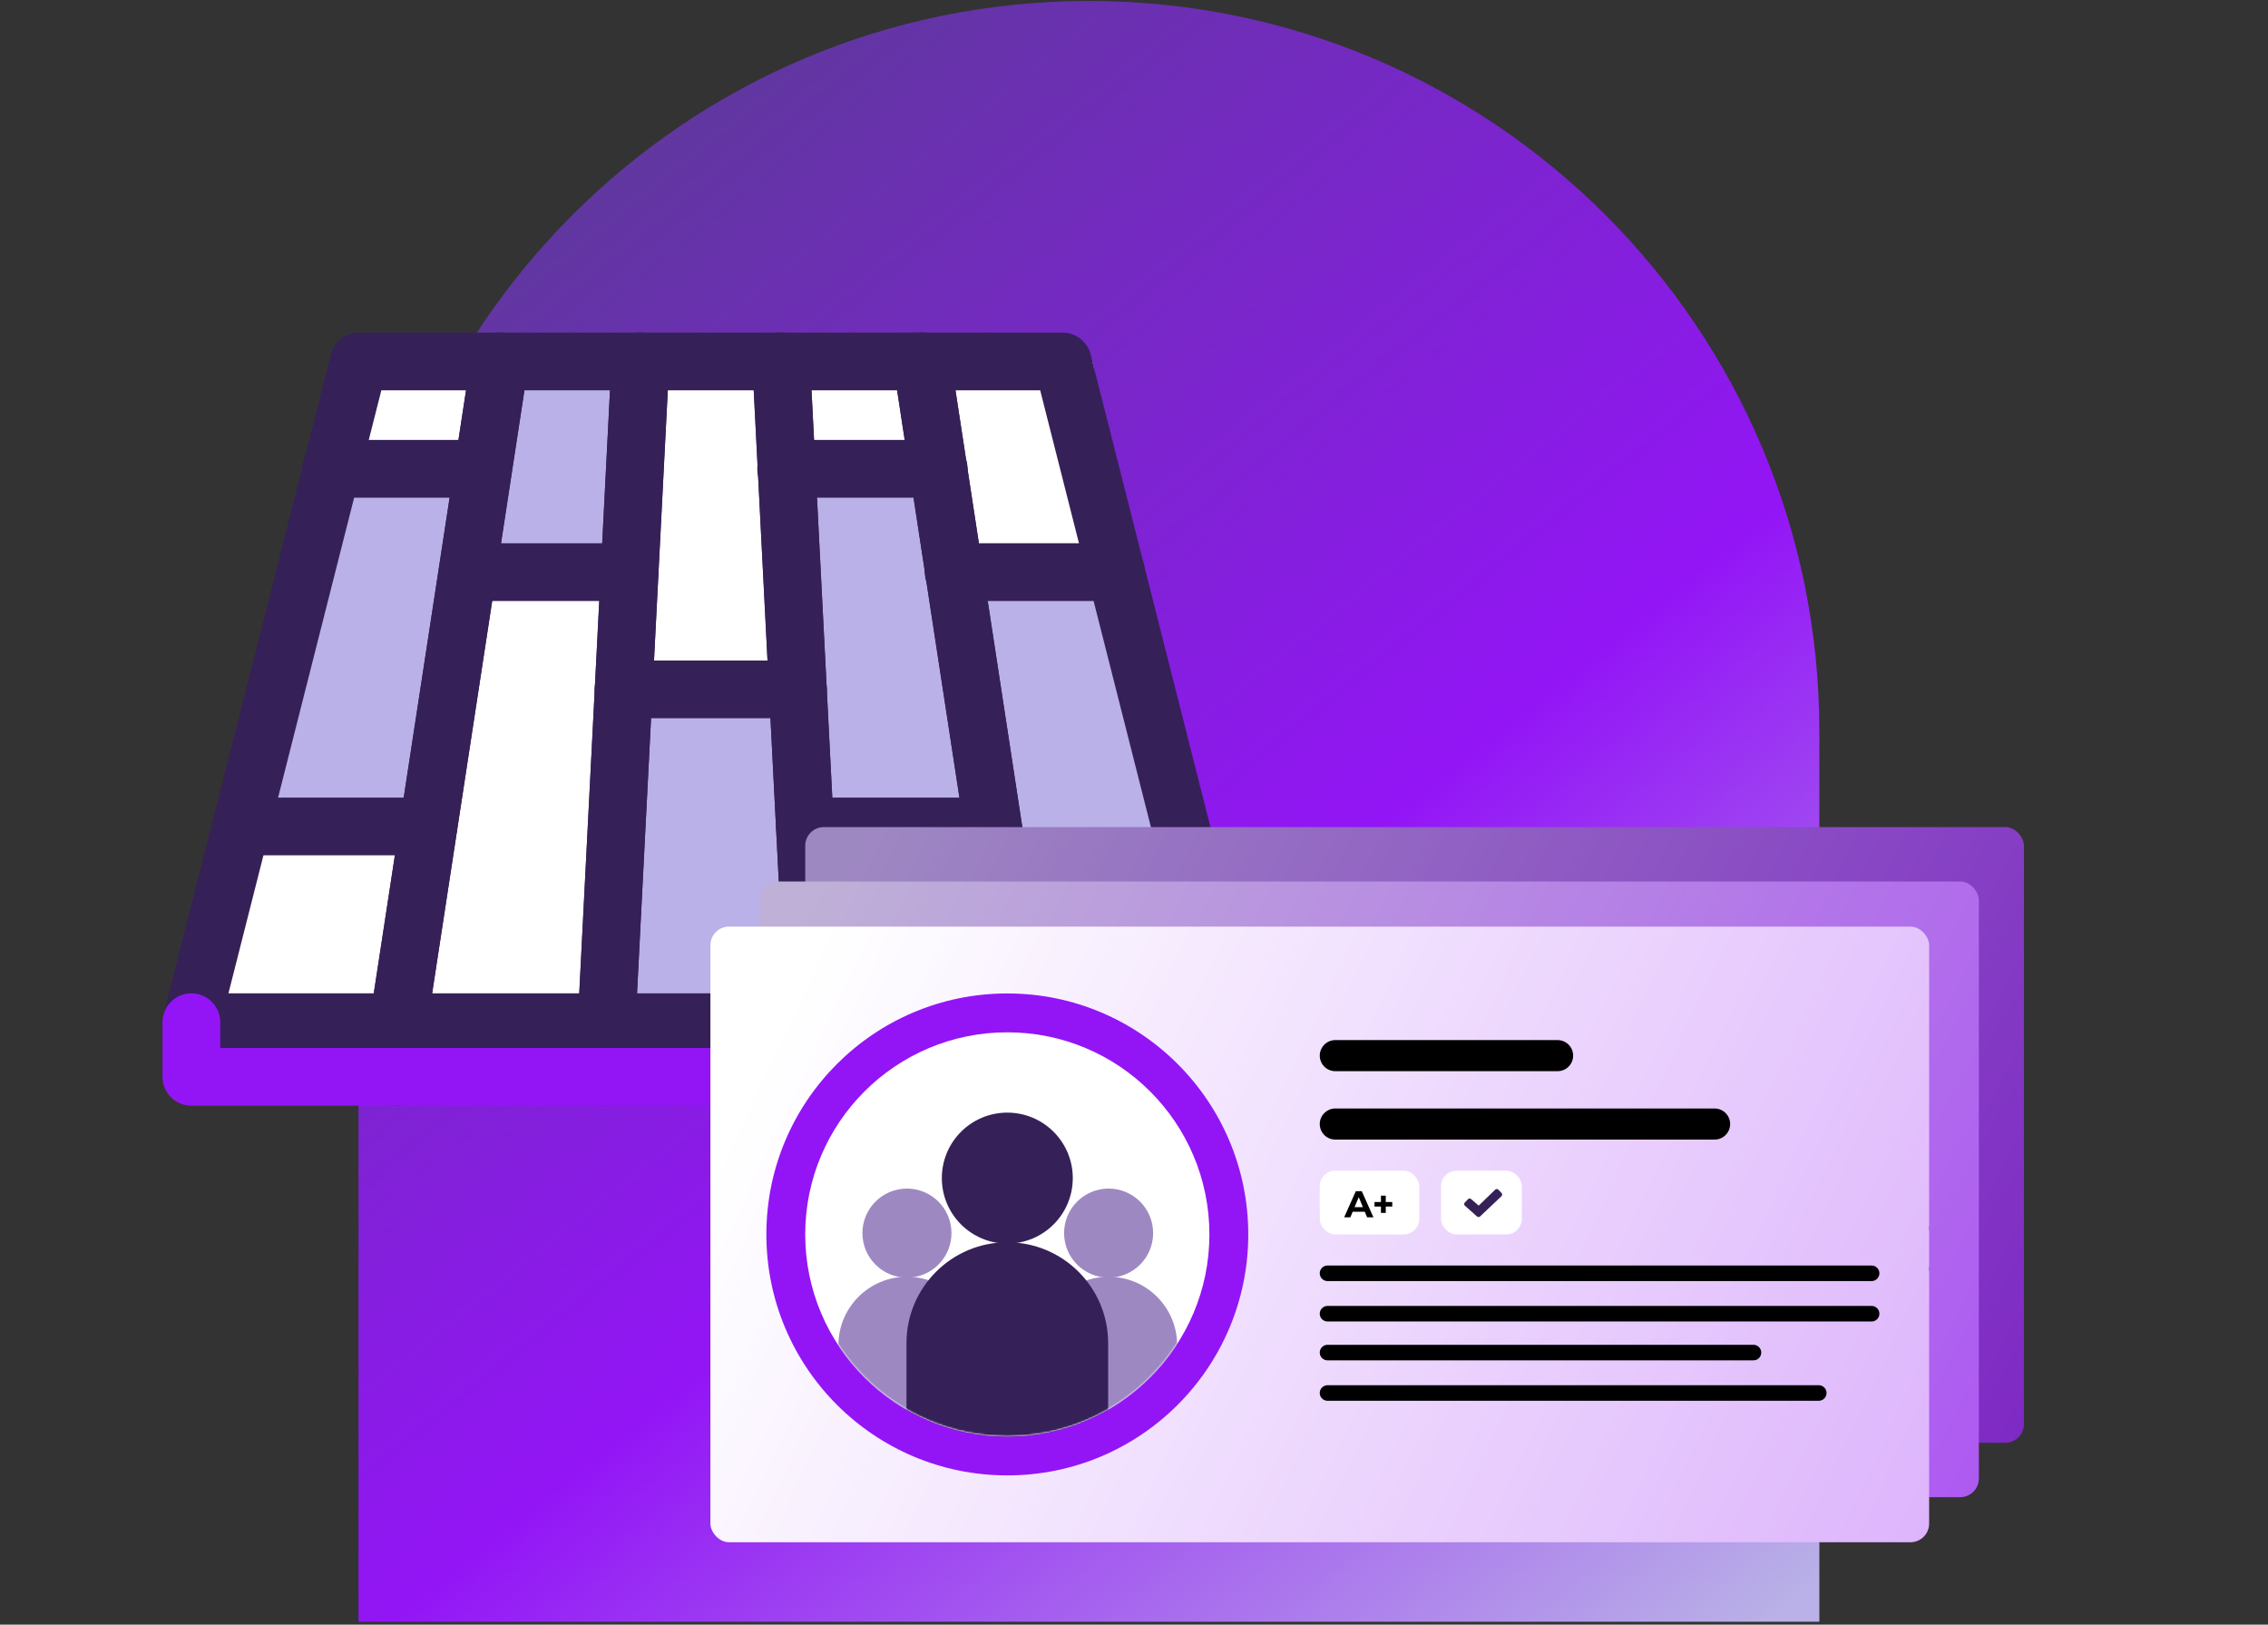 <?xml version="1.0" encoding="UTF-8"?><svg width="1459" height="1045" viewBox="0 0 1459 1045" fill="none" xmlns="http://www.w3.org/2000/svg">
<rect x="0" y="0" width="1459" height="1045" fill="#333333" stroke="none"/>
<path d="M230.625 470.506C230.625 210.998 440.998 0.625 700.506 0.625C960.014 0.625 1170.39 210.998 1170.39 470.506V1043.12H230.625V470.506Z" fill="url(#paint0_linear_13_3513)"/>
<path d="M223.328 232.965H702.811L793.587 654.259H118.587L223.328 232.965Z" fill="white"/>
<path d="M275.526 531.603H155.011L213.037 301.547H310.596L275.526 531.603Z" fill="#B9B1E7"/>
<path d="M404.945 367.996H301.01L321.414 232.518H411.959L404.945 367.996Z" fill="#B9B1E7"/>
<path d="M791.357 657.49H658.089L613.454 368.003H718.028L791.357 657.49Z" fill="#B9B1E7"/>
<path d="M524.174 657.479H390.269L401.109 442.76H513.334L524.174 657.479Z" fill="#B9B1E7"/>
<path d="M638.334 530.964H517.82L505.705 301.547H603.902L638.334 530.964Z" fill="#B9B1E7"/>
<path fill-rule="evenodd" clip-rule="evenodd" d="M212.88 227.955C214.968 219.722 222.379 213.956 230.873 213.956H683.6C692.094 213.956 699.505 219.722 701.593 227.955L809.354 652.92C811.874 662.857 805.861 672.956 795.924 675.476C785.987 677.996 775.888 671.983 773.368 662.045L669.157 251.081H245.316L141.104 662.045C138.585 671.983 128.486 677.996 118.549 675.476C108.611 672.956 102.598 662.857 105.118 652.92L212.88 227.955Z" fill="#352157"/>
<path fill-rule="evenodd" clip-rule="evenodd" d="M324.23 214.172C334.364 215.723 341.322 225.195 339.771 235.329L274.731 660.294C273.18 670.427 263.708 677.385 253.574 675.834C243.44 674.283 236.483 664.811 238.034 654.677L303.073 229.712C304.624 219.579 314.097 212.621 324.23 214.172Z" fill="#352157"/>
<path fill-rule="evenodd" clip-rule="evenodd" d="M324.23 214.172C334.364 215.723 341.322 225.195 339.771 235.329L274.731 660.294C273.18 670.427 263.708 677.385 253.574 675.834C243.44 674.283 236.483 664.811 238.034 654.677L303.073 229.712C304.624 219.579 314.097 212.621 324.23 214.172Z" fill="#352157"/>
<path fill-rule="evenodd" clip-rule="evenodd" d="M412.895 213.98C423.134 214.502 431.01 223.226 430.488 233.464L408.808 658.429C408.286 668.667 399.562 676.544 389.324 676.022C379.085 675.499 371.209 666.776 371.731 656.537L393.411 231.573C393.933 221.334 402.657 213.458 412.895 213.98Z" fill="#352157"/>
<path fill-rule="evenodd" clip-rule="evenodd" d="M412.895 213.98C423.134 214.502 431.01 223.226 430.488 233.464L408.808 658.429C408.286 668.667 399.562 676.544 389.324 676.022C379.085 675.499 371.209 666.776 371.731 656.537L393.411 231.573C393.933 221.334 402.657 213.458 412.895 213.98Z" fill="#352157"/>
<path fill-rule="evenodd" clip-rule="evenodd" d="M501.569 213.98C511.807 213.458 520.531 221.334 521.053 231.573L542.733 656.537C543.255 666.776 535.379 675.499 525.14 676.022C514.902 676.544 506.178 668.667 505.656 658.429L483.976 233.464C483.454 223.226 491.33 214.502 501.569 213.98Z" fill="#352157"/>
<path fill-rule="evenodd" clip-rule="evenodd" d="M501.569 213.98C511.807 213.458 520.531 221.334 521.053 231.573L542.733 656.537C543.255 666.776 535.379 675.499 525.14 676.022C514.902 676.544 506.178 668.667 505.656 658.429L483.976 233.464C483.454 223.226 491.33 214.502 501.569 213.98Z" fill="#352157"/>
<path fill-rule="evenodd" clip-rule="evenodd" d="M590.237 214.172C600.371 212.621 609.843 219.579 611.394 229.712L676.434 654.677C677.985 664.811 671.027 674.283 660.893 675.834C650.759 677.385 641.287 670.427 639.736 660.294L574.696 235.329C573.146 225.195 580.103 215.723 590.237 214.172Z" fill="#352157"/>
<path fill-rule="evenodd" clip-rule="evenodd" d="M590.237 214.172C600.371 212.621 609.843 219.579 611.394 229.712L676.434 654.677C677.985 664.811 671.027 674.283 660.893 675.834C650.759 677.385 641.287 670.427 639.736 660.294L574.696 235.329C573.146 225.195 580.103 215.723 590.237 214.172Z" fill="#352157"/>
<path fill-rule="evenodd" clip-rule="evenodd" d="M194.457 301.547C194.457 291.296 202.767 282.985 213.019 282.985H310.578C320.83 282.985 329.141 291.296 329.141 301.547C329.141 311.799 320.83 320.11 310.578 320.11H213.019C202.767 320.11 194.457 311.799 194.457 301.547Z" fill="#352157"/>
<path fill-rule="evenodd" clip-rule="evenodd" d="M487.142 301.547C487.142 291.296 495.453 282.985 505.705 282.985H603.902C614.153 282.985 622.464 291.296 622.464 301.547C622.464 311.799 614.153 320.11 603.902 320.11H505.705C495.453 320.11 487.142 311.799 487.142 301.547Z" fill="#352157"/>
<path fill-rule="evenodd" clip-rule="evenodd" d="M282.447 368.003C282.447 357.751 290.758 349.44 301.01 349.44H404.945C415.197 349.44 423.508 357.751 423.508 368.003C423.508 378.254 415.197 386.565 404.945 386.565H301.01C290.758 386.565 282.447 378.254 282.447 368.003Z" fill="#352157"/>
<path fill-rule="evenodd" clip-rule="evenodd" d="M594.892 368.003C594.892 357.751 603.202 349.44 613.454 349.44H718.028C728.279 349.44 736.59 357.751 736.59 368.003C736.59 378.254 728.279 386.565 718.028 386.565H613.454C603.202 386.565 594.892 378.254 594.892 368.003Z" fill="#352157"/>
<path fill-rule="evenodd" clip-rule="evenodd" d="M382.547 443.413C382.547 433.161 390.858 424.85 401.109 424.85H513.335C523.586 424.85 531.897 433.161 531.897 443.413C531.897 453.665 523.586 461.975 513.335 461.975H401.109C390.858 461.975 382.547 453.665 382.547 443.413Z" fill="#352157"/>
<path fill-rule="evenodd" clip-rule="evenodd" d="M499.251 531.585C499.251 521.333 507.562 513.022 517.814 513.022H638.328C648.58 513.022 656.891 521.333 656.891 531.585C656.891 541.836 648.58 550.147 638.328 550.147H517.814C507.562 550.147 499.251 541.836 499.251 531.585Z" fill="#352157"/>
<path fill-rule="evenodd" clip-rule="evenodd" d="M136.449 531.585C136.449 521.333 144.759 513.022 155.011 513.022H275.526C285.778 513.022 294.088 521.333 294.088 531.585C294.088 541.836 285.778 550.147 275.526 550.147H155.011C144.759 550.147 136.449 541.836 136.449 531.585Z" fill="#352157"/>
<path fill-rule="evenodd" clip-rule="evenodd" d="M104.544 657.498C104.544 647.246 112.855 638.935 123.107 638.935H791.357C801.609 638.935 809.919 647.246 809.919 657.498C809.919 667.75 801.609 676.06 791.357 676.06H123.107C112.855 676.06 104.544 667.75 104.544 657.498Z" fill="#352157"/>
<path fill-rule="evenodd" clip-rule="evenodd" d="M256.38 639.552C266.632 639.552 274.942 647.862 274.942 658.114V692.623C274.942 702.874 266.632 711.185 256.38 711.185C246.128 711.185 237.817 702.874 237.817 692.623V658.114C237.817 647.862 246.128 639.552 256.38 639.552Z" fill="#352157"/>
<path fill-rule="evenodd" clip-rule="evenodd" d="M390.269 639.552C400.521 639.552 408.832 647.862 408.832 658.114V692.623C408.832 702.874 400.521 711.185 390.269 711.185C380.017 711.185 371.707 702.874 371.707 692.623V658.114C371.707 647.862 380.017 639.552 390.269 639.552Z" fill="#352157"/>
<path fill-rule="evenodd" clip-rule="evenodd" d="M524.195 639.552C534.446 639.552 542.757 647.862 542.757 658.114V692.623C542.757 702.874 534.446 711.185 524.195 711.185C513.943 711.185 505.632 702.874 505.632 692.623V658.114C505.632 647.862 513.943 639.552 524.195 639.552Z" fill="#352157"/>
<path fill-rule="evenodd" clip-rule="evenodd" d="M658.084 639.552C668.336 639.552 676.646 647.862 676.646 658.114V692.623C676.646 702.874 668.336 711.185 658.084 711.185C647.832 711.185 639.521 702.874 639.521 692.623V658.114C639.521 647.862 647.832 639.552 658.084 639.552Z" fill="#352157"/>
<path fill-rule="evenodd" clip-rule="evenodd" d="M123.107 638.935C133.359 638.935 141.669 647.246 141.669 657.498V674.083H772.794V657.498C772.794 647.246 781.105 638.935 791.357 638.935C801.609 638.935 809.919 647.246 809.919 657.498V692.645C809.919 702.897 801.609 711.208 791.357 711.208H123.107C112.855 711.208 104.544 702.897 104.544 692.645V657.498C104.544 647.246 112.855 638.935 123.107 638.935Z" fill="#9315F6"/>
<rect x="518" y="532" width="784" height="396" rx="12" fill="url(#paint1_linear_13_3513)"/>
<line x1="915" y1="755" x2="1265" y2="755" stroke="black" stroke-width="10" stroke-linecap="round"/>
<line x1="915" y1="781" x2="1265" y2="781" stroke="black" stroke-width="10" stroke-linecap="round"/>
<line x1="915" y1="806" x2="1189" y2="806" stroke="black" stroke-width="10" stroke-linecap="round"/>
<line x1="915" y1="832" x2="1231" y2="832" stroke="black" stroke-width="10" stroke-linecap="round"/>
<line x1="920" y1="659" x2="1164" y2="659" stroke="black" stroke-width="20" stroke-linecap="round"/>
<line x1="920" y1="615" x2="1063" y2="615" stroke="black" stroke-width="20" stroke-linecap="round"/>
<circle cx="709" cy="730" r="155" fill="#9315F6"/>
<circle cx="709" cy="730" r="130" fill="white"/>
<mask id="mask0_13_3513" style="mask-type:alpha" maskUnits="userSpaceOnUse" x="579" y="600" width="260" height="260">
<circle cx="709" cy="730" r="129.728" fill="white"/>
</mask>
<g mask="url(#mask0_13_3513)">
<path d="M730.06 801.334C730.06 776.974 749.808 757.226 774.168 757.226C798.528 757.226 818.276 776.974 818.276 801.334V843.723H730.06V801.334Z" fill="#9E88C2"/>
<circle cx="774.168" cy="729.158" r="28.641" fill="#9E88C2"/>
<path d="M600.332 801.334C600.332 776.974 620.079 757.226 644.439 757.226C668.799 757.226 688.547 776.974 688.547 801.334V843.723H600.332V801.334Z" fill="#9E88C2"/>
<circle cx="644.439" cy="729.158" r="28.641" fill="#9E88C2"/>
<path d="M644.136 799.918C644.136 764.095 673.177 735.054 709.001 735.054C744.824 735.054 773.865 764.095 773.865 799.918V862.255H644.136V799.918Z" fill="#352157"/>
<circle cx="709" cy="693.777" r="42.12" fill="#352157"/>
</g>
<rect x="910" y="689" width="64" height="41" rx="10" fill="white"/>
<rect x="988" y="689" width="52" height="41" rx="10" fill="white"/>
<path fill-rule="evenodd" clip-rule="evenodd" d="M1026.94 703.34C1026.95 703.344 1026.95 703.348 1026.95 703.352C1027.5 703.933 1027.48 704.851 1026.9 705.402L1013.14 718.429C1012.59 718.946 1011.74 718.96 1011.18 718.462L1003.39 711.556C1003.37 711.542 1003.36 711.527 1003.34 711.512C1002.76 710.954 1002.75 710.036 1003.31 709.461L1005.36 707.343C1005.9 706.793 1006.77 706.753 1007.35 707.253L1012.25 711.468L1022.86 701.208C1023.43 700.652 1024.35 700.666 1024.91 701.241L1026.94 703.34Z" fill="#352157"/>
<path d="M925.694 719L933.182 702.2H937.022L944.534 719H940.454L934.31 704.168H935.846L929.678 719H925.694ZM929.438 715.4L930.47 712.448H939.11L940.166 715.4H929.438ZM949.363 716.144V705.056H952.459V716.144H949.363ZM945.211 712.064V709.136H956.635V712.064H945.211Z" fill="black"/>
<rect x="489" y="567" width="784" height="396" rx="12" fill="url(#paint2_linear_13_3513)"/>
<line x1="886" y1="790" x2="1236" y2="790" stroke="black" stroke-width="10" stroke-linecap="round"/>
<line x1="886" y1="816" x2="1236" y2="816" stroke="black" stroke-width="10" stroke-linecap="round"/>
<line x1="886" y1="841" x2="1160" y2="841" stroke="black" stroke-width="10" stroke-linecap="round"/>
<line x1="886" y1="867" x2="1202" y2="867" stroke="black" stroke-width="10" stroke-linecap="round"/>
<line x1="891" y1="694" x2="1135" y2="694" stroke="black" stroke-width="20" stroke-linecap="round"/>
<line x1="891" y1="650" x2="1034" y2="650" stroke="black" stroke-width="20" stroke-linecap="round"/>
<circle cx="680" cy="765" r="155" fill="#9315F6"/>
<circle cx="680" cy="765" r="130" fill="white"/>
<mask id="mask1_13_3513" style="mask-type:alpha" maskUnits="userSpaceOnUse" x="550" y="635" width="260" height="260">
<circle cx="680" cy="765" r="129.728" fill="white"/>
</mask>
<g mask="url(#mask1_13_3513)">
<path d="M701.06 836.334C701.06 811.974 720.808 792.226 745.168 792.226C769.528 792.226 789.276 811.974 789.276 836.334V878.723H701.06V836.334Z" fill="#9E88C2"/>
<circle cx="745.168" cy="764.158" r="28.641" fill="#9E88C2"/>
<path d="M571.332 836.334C571.332 811.974 591.079 792.226 615.439 792.226C639.799 792.226 659.547 811.974 659.547 836.334V878.723H571.332V836.334Z" fill="#9E88C2"/>
<circle cx="615.439" cy="764.158" r="28.641" fill="#9E88C2"/>
<path d="M615.136 834.918C615.136 799.095 644.177 770.054 680.001 770.054C715.824 770.054 744.865 799.095 744.865 834.918V897.255H615.136V834.918Z" fill="#352157"/>
<circle cx="680" cy="728.777" r="42.12" fill="#352157"/>
</g>
<rect x="881" y="724" width="64" height="41" rx="10" fill="white"/>
<rect x="959" y="724" width="52" height="41" rx="10" fill="white"/>
<path fill-rule="evenodd" clip-rule="evenodd" d="M997.942 738.34C997.945 738.344 997.949 738.348 997.953 738.352C998.504 738.933 998.479 739.851 997.897 740.402L984.14 753.429C983.594 753.946 982.744 753.96 982.182 753.462L974.388 746.556C974.371 746.542 974.355 746.527 974.34 746.512C973.765 745.954 973.751 745.036 974.308 744.461L976.363 742.343C976.897 741.793 977.767 741.753 978.349 742.253L983.254 746.468L993.857 736.208C994.433 735.652 995.35 735.666 995.907 736.241L997.942 738.34Z" fill="#352157"/>
<path d="M896.694 754L904.182 737.2H908.022L915.534 754H911.454L905.31 739.168H906.846L900.678 754H896.694ZM900.438 750.4L901.47 747.448H910.11L911.166 750.4H900.438ZM920.363 751.144V740.056H923.459V751.144H920.363ZM916.211 747.064V744.136H927.635V747.064H916.211Z" fill="black"/>
<rect x="457" y="596" width="784" height="396" rx="12" fill="url(#paint3_linear_13_3513)"/>
<line x1="854" y1="819" x2="1204" y2="819" stroke="black" stroke-width="10" stroke-linecap="round"/>
<line x1="854" y1="845" x2="1204" y2="845" stroke="black" stroke-width="10" stroke-linecap="round"/>
<line x1="854" y1="870" x2="1128" y2="870" stroke="black" stroke-width="10" stroke-linecap="round"/>
<line x1="854" y1="896" x2="1170" y2="896" stroke="black" stroke-width="10" stroke-linecap="round"/>
<line x1="859" y1="723" x2="1103" y2="723" stroke="black" stroke-width="20" stroke-linecap="round"/>
<line x1="859" y1="679" x2="1002" y2="679" stroke="black" stroke-width="20" stroke-linecap="round"/>
<circle cx="648" cy="794" r="155" fill="#9315F6"/>
<circle cx="648" cy="794" r="130" fill="white"/>
<mask id="mask2_13_3513" style="mask-type:alpha" maskUnits="userSpaceOnUse" x="518" y="664" width="260" height="260">
<circle cx="648" cy="794" r="129.728" fill="white"/>
</mask>
<g mask="url(#mask2_13_3513)">
<path d="M669.06 865.334C669.06 840.974 688.808 821.226 713.168 821.226C737.528 821.226 757.276 840.974 757.276 865.334V907.723H669.06V865.334Z" fill="#9E88C2"/>
<circle cx="713.168" cy="793.158" r="28.641" fill="#9E88C2"/>
<path d="M539.332 865.334C539.332 840.974 559.079 821.226 583.439 821.226C607.799 821.226 627.547 840.974 627.547 865.334V907.723H539.332V865.334Z" fill="#9E88C2"/>
<circle cx="583.439" cy="793.158" r="28.641" fill="#9E88C2"/>
<path d="M583.136 863.918C583.136 828.095 612.177 799.054 648.001 799.054C683.824 799.054 712.865 828.095 712.865 863.918V926.255H583.136V863.918Z" fill="#352157"/>
<circle cx="648" cy="757.777" r="42.12" fill="#352157"/>
</g>
<rect x="849" y="753" width="64" height="41" rx="10" fill="white"/>
<rect x="927" y="753" width="52" height="41" rx="10" fill="white"/>
<path fill-rule="evenodd" clip-rule="evenodd" d="M965.942 767.34C965.945 767.344 965.949 767.348 965.953 767.352C966.504 767.933 966.479 768.851 965.897 769.402L952.14 782.429C951.594 782.946 950.744 782.96 950.182 782.462L942.388 775.556C942.371 775.542 942.355 775.527 942.34 775.512C941.765 774.954 941.751 774.036 942.308 773.461L944.363 771.343C944.897 770.793 945.767 770.753 946.349 771.253L951.254 775.468L961.857 765.208C962.433 764.652 963.35 764.666 963.907 765.241L965.942 767.34Z" fill="#352157"/>
<path d="M864.694 783L872.182 766.2H876.022L883.534 783H879.454L873.31 768.168H874.846L868.678 783H864.694ZM868.438 779.4L869.47 776.448H878.11L879.166 779.4H868.438ZM888.363 780.144V769.056H891.459V780.144H888.363ZM884.211 776.064V773.136H895.635V776.064H884.211Z" fill="black"/>
<defs>
<linearGradient id="paint0_linear_13_3513" x1="340.919" y1="100.342" x2="1113.36" y2="1061.86" gradientUnits="userSpaceOnUse">
<stop stop-color="#5D399A"/>
<stop offset="0.55" stop-color="#9315F6"/>
<stop offset="1" stop-color="#B9B1E7"/>
</linearGradient>
<linearGradient id="paint1_linear_13_3513" x1="569.207" y1="507.948" x2="1501.11" y2="1001.2" gradientUnits="userSpaceOnUse">
<stop stop-color="#9E88C2"/>
<stop offset="1" stop-color="#7611C5"/>
</linearGradient>
<linearGradient id="paint2_linear_13_3513" x1="540.207" y1="542.948" x2="1472.11" y2="1036.2" gradientUnits="userSpaceOnUse">
<stop stop-color="#BEB0D7"/>
<stop offset="1" stop-color="#A944F8"/>
</linearGradient>
<linearGradient id="paint3_linear_13_3513" x1="516" y1="629" x2="1441.39" y2="1065.06" gradientUnits="userSpaceOnUse">
<stop stop-color="white"/>
<stop offset="1" stop-color="#D4A1FB"/>
</linearGradient>
</defs>
</svg>
